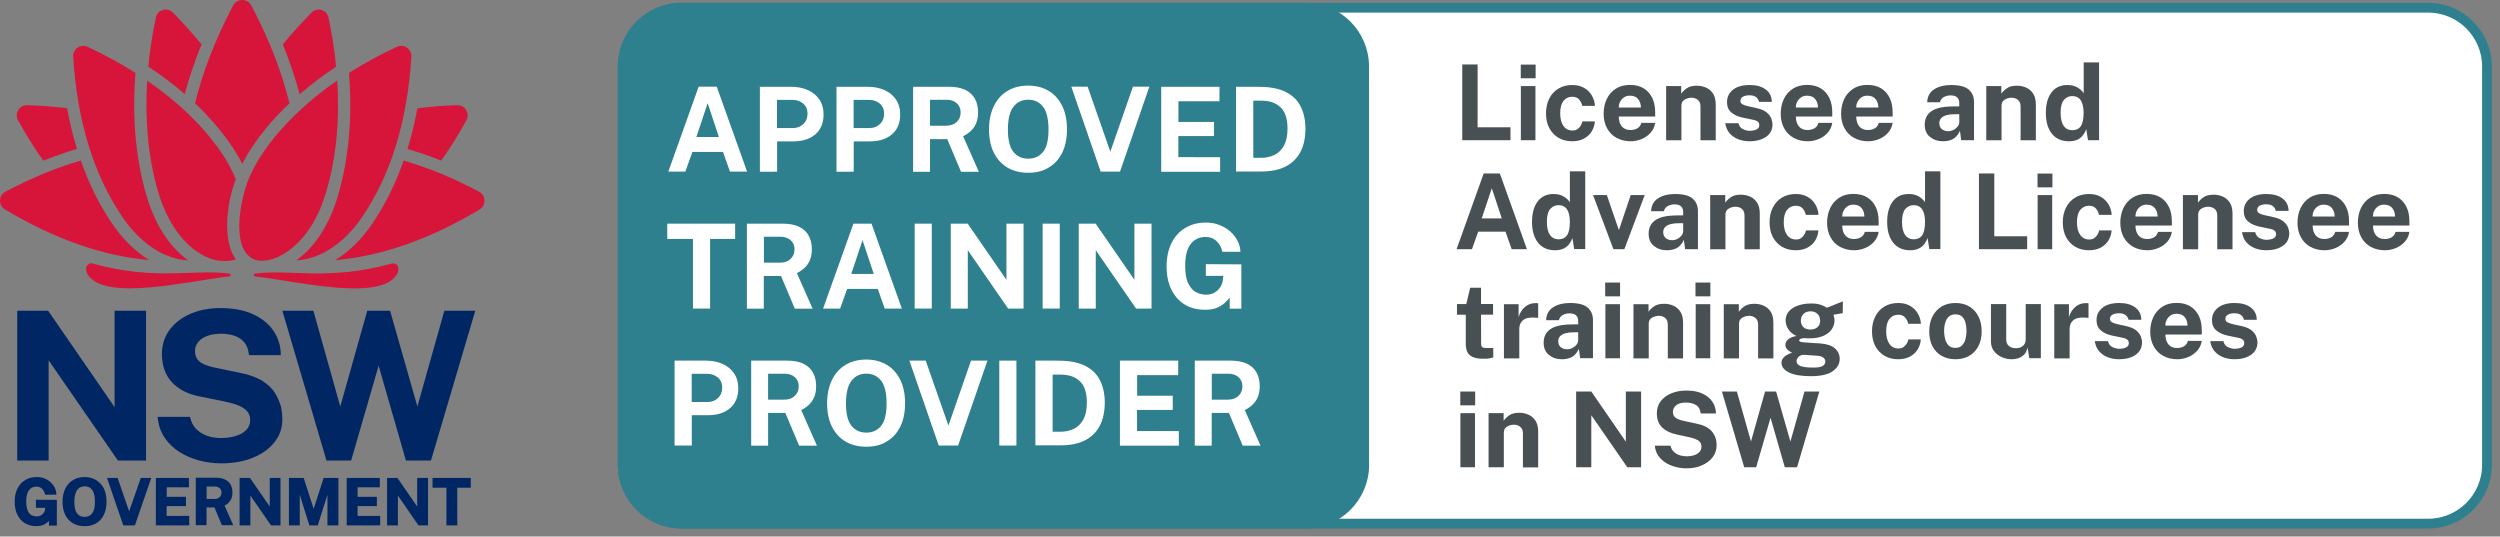 <?xml version="1.0" encoding="utf-8"?>
<!-- Generator: Adobe Illustrator 27.7.0, SVG Export Plug-In . SVG Version: 6.00 Build 0)  -->
<svg version="1.1" id="Layer_1" xmlns="http://www.w3.org/2000/svg" xmlns:xlink="http://www.w3.org/1999/xlink" x="0px" y="0px"
	 viewBox="0 0 255.53 54.84" style="enable-background:new 0 0 255.53 54.84;" xml:space="preserve">
<rect x="0" y="0" width="255.53" height="54.84" fill="#808080" stroke="none"/>
<style type="text/css">
	.st0{fill:#FFFFFF;}
	.st1{fill:none;stroke:#2E808E;}
	.st2{fill:#2E808E;}
	.st3{fill:#D7153A;}
	.st4{fill:#002664;}
	.st5{fill:#495054;}
</style>
<g>
	<path class="st0" d="M254.2,47.52c0,3.3-2.7,6-6,6H69.65c-3.3,0-6-2.7-6-6V6.79c0-3.3,2.7-6,6-6H248.2c3.3,0,6,2.7,6,6V47.52z"/>
	<path class="st1" d="M254.2,47.52c0,3.3-2.7,6-6,6H69.65c-3.3,0-6-2.7-6-6V6.79c0-3.3,2.7-6,6-6H248.2c3.3,0,6,2.7,6,6V47.52z"/>
</g>
<g>
	<path class="st2" d="M139.44,47.52c0,3.3-2.7,6-6,6H69.65c-3.3,0-6-2.7-6-6V6.79c0-3.3,2.7-6,6-6h63.78c3.3,0,6,2.7,6,6V47.52z"/>
	<path class="st1" d="M139.44,47.52c0,3.3-2.7,6-6,6H69.65c-3.3,0-6-2.7-6-6V6.79c0-3.3,2.7-6,6-6h63.78c3.3,0,6,2.7,6,6V47.52z"/>
</g>
<g>
	<path class="st0" d="M68.31,17.54l3.1-8.68h1.85l3.1,8.68h-1.75l-0.71-2.01h-3.13l-0.72,2.01H68.31z M71.18,14h2.3l-1.15-3.45
		L71.18,14z"/>
	<path class="st0" d="M77.67,17.54V8.87h3.19c0.63,0,1.2,0.11,1.7,0.33c0.5,0.22,0.89,0.54,1.18,0.96s0.44,0.94,0.44,1.55
		c0,0.86-0.28,1.54-0.84,2.02c-0.56,0.48-1.31,0.72-2.25,0.72h-1.66v3.1H77.67z M79.41,13.09h1.63c0.44,0,0.79-0.14,1.08-0.42
		s0.42-0.63,0.42-1.05c0-0.43-0.15-0.78-0.44-1.03c-0.3-0.25-0.66-0.38-1.08-0.38h-1.6V13.09z"/>
	<path class="st0" d="M85.5,17.54V8.87h3.19c0.63,0,1.2,0.11,1.7,0.33c0.5,0.22,0.89,0.54,1.18,0.96s0.44,0.94,0.44,1.55
		c0,0.86-0.28,1.54-0.84,2.02c-0.56,0.48-1.31,0.72-2.25,0.72h-1.66v3.1H85.5z M87.24,13.09h1.63c0.44,0,0.79-0.14,1.08-0.42
		s0.42-0.63,0.42-1.05c0-0.43-0.15-0.78-0.44-1.03c-0.3-0.25-0.66-0.38-1.08-0.38h-1.6V13.09z"/>
	<path class="st0" d="M93.33,17.54V8.87h3.66c0.69,0,1.26,0.11,1.7,0.33c0.44,0.22,0.76,0.52,0.97,0.92
		c0.21,0.39,0.31,0.84,0.31,1.35c0,0.46-0.07,0.84-0.21,1.16c-0.14,0.31-0.33,0.58-0.56,0.78c-0.23,0.21-0.48,0.38-0.76,0.51
		l1.61,3.64h-1.82l-1.41-3.34h-1.76v3.34H93.33z M95.07,12.85h1.6c0.47,0,0.84-0.12,1.11-0.38c0.27-0.25,0.41-0.57,0.41-0.97
		c0-0.4-0.13-0.71-0.4-0.95c-0.26-0.23-0.6-0.35-1-0.35h-1.73V12.85z"/>
	<path class="st0" d="M105.1,17.66c-0.82,0-1.53-0.18-2.13-0.53c-0.6-0.36-1.06-0.87-1.39-1.53c-0.33-0.66-0.49-1.46-0.49-2.38
		c0-0.92,0.17-1.72,0.5-2.39s0.79-1.19,1.39-1.54c0.6-0.36,1.3-0.54,2.11-0.54c0.8,0,1.5,0.18,2.1,0.54
		c0.6,0.36,1.06,0.88,1.38,1.54c0.33,0.67,0.49,1.47,0.49,2.39c0,0.92-0.16,1.71-0.48,2.37c-0.32,0.66-0.78,1.17-1.38,1.53
		C106.61,17.49,105.91,17.66,105.1,17.66z M105.1,16.22c0.63,0,1.13-0.23,1.51-0.69s0.56-1.22,0.56-2.28c0-1.08-0.19-1.87-0.56-2.34
		c-0.38-0.48-0.88-0.72-1.51-0.72c-0.63,0-1.14,0.24-1.51,0.72c-0.38,0.48-0.57,1.26-0.57,2.34c0,1.06,0.19,1.82,0.57,2.28
		C103.96,15.99,104.47,16.22,105.1,16.22z"/>
	<path class="st0" d="M112.5,17.54l-3-8.68h1.67l2.32,6.64l2.31-6.64h1.68l-3,8.68H112.5z"/>
	<path class="st0" d="M118.69,17.54V8.87h5.96l-0.01,1.48h-4.19v2.11h3.64v1.45h-3.65v2.15l4.27,0.01v1.49H118.69z"/>
	<path class="st0" d="M126.34,17.54V8.87c0.04,0,0.17,0,0.37,0s0.44,0,0.71,0c0.27,0,0.55,0,0.82,0c0.27,0,0.5,0,0.69,0.01
		c1.05,0.02,1.91,0.21,2.57,0.56c0.66,0.35,1.15,0.84,1.46,1.48c0.31,0.63,0.47,1.38,0.47,2.24c0,0.9-0.16,1.68-0.49,2.33
		s-0.83,1.16-1.5,1.51c-0.67,0.36-1.53,0.53-2.57,0.53H126.34z M128.1,16.13h0.8c0.5,0,0.95-0.1,1.35-0.29
		c0.41-0.19,0.73-0.51,0.98-0.94c0.24-0.44,0.37-1.02,0.37-1.75c0-1.01-0.24-1.74-0.72-2.19c-0.48-0.45-1.13-0.67-1.95-0.67h-0.83
		V16.13z"/>
	<path class="st0" d="M70.83,31.54v-7.12H68.2v-1.56h6.94v1.56h-2.56v7.12H70.83z"/>
	<path class="st0" d="M76.34,31.54v-8.68H80c0.69,0,1.26,0.11,1.7,0.33c0.44,0.22,0.76,0.52,0.97,0.92
		c0.21,0.39,0.31,0.84,0.31,1.35c0,0.46-0.07,0.84-0.21,1.16c-0.14,0.31-0.33,0.58-0.56,0.78c-0.23,0.21-0.48,0.38-0.76,0.51
		l1.61,3.64h-1.82l-1.41-3.34h-1.76v3.34H76.34z M78.09,26.85h1.6c0.47,0,0.84-0.12,1.11-0.38c0.27-0.25,0.41-0.57,0.41-0.97
		c0-0.4-0.13-0.71-0.4-0.95c-0.26-0.23-0.6-0.35-1-0.35h-1.73V26.85z"/>
	<path class="st0" d="M84.13,31.54l3.1-8.68h1.85l3.1,8.68h-1.75l-0.71-2.01h-3.13l-0.72,2.01H84.13z M87.01,28h2.3l-1.15-3.45
		L87.01,28z"/>
	<path class="st0" d="M93.49,31.54v-8.68h1.75v8.68H93.49z"/>
	<path class="st0" d="M97.18,31.54v-8.68h1.73l3.96,5.74v-5.74h1.75v8.68h-1.58l-4.12-5.97v5.97H97.18z"/>
	<path class="st0" d="M106.57,31.54v-8.68h1.75v8.68H106.57z"/>
	<path class="st0" d="M110.26,31.54v-8.68h1.73l3.96,5.74v-5.74h1.75v8.68h-1.58L112,25.57v5.97H110.26z"/>
	<path class="st0" d="M123.15,31.66c-0.8,0-1.49-0.18-2.07-0.54s-1.04-0.88-1.36-1.54c-0.32-0.66-0.48-1.45-0.48-2.35
		c0-0.92,0.17-1.71,0.5-2.38s0.8-1.19,1.4-1.55c0.6-0.36,1.3-0.55,2.1-0.55c0.52,0,0.99,0.08,1.41,0.25s0.79,0.39,1.11,0.67
		c0.31,0.28,0.56,0.6,0.74,0.96c0.18,0.36,0.28,0.73,0.29,1.11h-1.85c-0.08-0.41-0.27-0.77-0.57-1.07s-0.69-0.45-1.17-0.45
		c-0.39,0-0.74,0.1-1.05,0.3c-0.31,0.2-0.56,0.51-0.74,0.94c-0.18,0.43-0.27,1-0.27,1.71c0,0.76,0.1,1.36,0.31,1.79
		s0.47,0.73,0.79,0.9s0.67,0.26,1.03,0.26c0.34,0,0.64-0.07,0.88-0.22c0.24-0.14,0.43-0.32,0.57-0.54c0.14-0.21,0.22-0.42,0.25-0.63
		l0.07-0.53h-1.79V27l3.63,0.02v4.53h-1.19v-1.13c-0.15,0.2-0.34,0.39-0.55,0.58c-0.22,0.19-0.48,0.35-0.81,0.48
		S123.62,31.66,123.15,31.66z"/>
	<path class="st0" d="M68.95,45.54v-8.68h3.19c0.63,0,1.2,0.11,1.7,0.33c0.5,0.22,0.89,0.54,1.18,0.96s0.44,0.94,0.44,1.55
		c0,0.86-0.28,1.54-0.84,2.02c-0.56,0.48-1.31,0.72-2.25,0.72h-1.66v3.1H68.95z M70.69,41.09h1.63c0.44,0,0.79-0.14,1.08-0.42
		s0.42-0.63,0.42-1.05c0-0.43-0.15-0.78-0.44-1.03c-0.3-0.25-0.66-0.38-1.08-0.38h-1.6V41.09z"/>
	<path class="st0" d="M76.78,45.54v-8.68h3.66c0.69,0,1.26,0.11,1.7,0.33c0.44,0.22,0.76,0.52,0.97,0.92
		c0.21,0.39,0.31,0.84,0.31,1.35c0,0.46-0.07,0.84-0.21,1.16c-0.14,0.31-0.33,0.58-0.56,0.78c-0.23,0.21-0.48,0.38-0.76,0.51
		l1.61,3.64h-1.82l-1.41-3.34h-1.76v3.34H76.78z M78.52,40.85h1.6c0.47,0,0.84-0.12,1.11-0.38c0.27-0.25,0.41-0.57,0.41-0.97
		c0-0.4-0.13-0.71-0.4-0.95c-0.26-0.23-0.6-0.35-1-0.35h-1.73V40.85z"/>
	<path class="st0" d="M88.55,45.66c-0.82,0-1.53-0.18-2.13-0.53c-0.6-0.36-1.06-0.87-1.39-1.53c-0.33-0.66-0.49-1.46-0.49-2.38
		c0-0.92,0.17-1.72,0.5-2.39s0.79-1.19,1.39-1.54c0.6-0.36,1.3-0.54,2.11-0.54c0.8,0,1.5,0.18,2.1,0.54
		c0.6,0.36,1.06,0.88,1.38,1.54c0.33,0.67,0.49,1.47,0.49,2.39c0,0.92-0.16,1.71-0.48,2.37c-0.32,0.66-0.78,1.17-1.38,1.53
		C90.07,45.49,89.36,45.66,88.55,45.66z M88.55,44.22c0.63,0,1.13-0.23,1.51-0.69c0.37-0.46,0.56-1.22,0.56-2.28
		c0-1.08-0.19-1.87-0.56-2.34c-0.38-0.48-0.88-0.72-1.51-0.72c-0.63,0-1.14,0.24-1.51,0.72c-0.38,0.48-0.57,1.26-0.57,2.34
		c0,1.06,0.19,1.82,0.57,2.28C87.41,43.99,87.92,44.22,88.55,44.22z"/>
	<path class="st0" d="M95.95,45.54l-3-8.68h1.67l2.32,6.64l2.31-6.64h1.68l-3,8.68H95.95z"/>
	<path class="st0" d="M102.14,45.54v-8.68h1.75v8.68H102.14z"/>
	<path class="st0" d="M105.83,45.54v-8.68c0.04,0,0.17,0,0.37,0s0.44,0,0.71,0c0.27,0,0.55,0,0.82,0s0.5,0,0.69,0.01
		c1.05,0.02,1.91,0.21,2.57,0.56c0.66,0.35,1.15,0.84,1.46,1.48c0.31,0.63,0.47,1.38,0.47,2.24c0,0.9-0.16,1.68-0.49,2.33
		s-0.83,1.16-1.5,1.51c-0.67,0.36-1.53,0.53-2.57,0.53H105.83z M107.59,44.13h0.8c0.5,0,0.95-0.1,1.35-0.29
		c0.41-0.19,0.73-0.51,0.98-0.94c0.24-0.44,0.37-1.02,0.37-1.75c0-1.01-0.24-1.74-0.72-2.19c-0.48-0.45-1.13-0.67-1.95-0.67h-0.83
		V44.13z"/>
	<path class="st0" d="M114.47,45.54v-8.68h5.96l-0.01,1.48h-4.19v2.11h3.64v1.45h-3.65v2.15l4.27,0.01v1.49H114.47z"/>
	<path class="st0" d="M122.12,45.54v-8.68h3.66c0.69,0,1.26,0.11,1.7,0.33c0.44,0.22,0.76,0.52,0.97,0.92
		c0.21,0.39,0.31,0.84,0.31,1.35c0,0.46-0.07,0.84-0.21,1.16c-0.14,0.31-0.33,0.58-0.56,0.78c-0.23,0.21-0.48,0.38-0.76,0.51
		l1.61,3.64h-1.82l-1.41-3.34h-1.76v3.34H122.12z M123.87,40.85h1.6c0.47,0,0.84-0.12,1.11-0.38c0.27-0.25,0.41-0.57,0.41-0.97
		c0-0.4-0.13-0.71-0.4-0.95c-0.26-0.23-0.6-0.35-1-0.35h-1.73V40.85z"/>
</g>
<g>
	<g>
		<path class="st3" d="M23.44,27.96c-3.79-0.47-7.46,0.75-13.93-1.01c-0.66-0.18-0.9,0.52-0.55,1.1c1.74,2.84,10.52,0.62,14.5,0.2
			C23.63,28.24,23.61,27.98,23.44,27.96z"/>
		<path class="st3" d="M40.01,26.95c-6.47,1.76-10.15,0.55-13.93,1.01c-0.17,0.02-0.19,0.28-0.02,0.3c3.98,0.41,12.76,2.64,14.5-0.2
			C40.92,27.47,40.67,26.77,40.01,26.95z"/>
		<path class="st3" d="M11.48,22.88c-1.32-1.93-2.39-4.09-3.22-6.47c-2.51,0.73-5.08,1.79-7.7,3.18c-0.34,0.18-0.55,0.51-0.56,0.9
			c-0.01,0.38,0.18,0.73,0.51,0.92c5.07,3.03,10.02,4.77,14.75,5.17C13.85,25.73,12.56,24.47,11.48,22.88z"/>
		<path class="st3" d="M4.42,16.42c1.16-0.46,2.31-0.86,3.45-1.2c-0.41-1.32-0.74-2.71-1.01-4.16C5.55,10.9,4.2,10.8,2.8,10.75
			c-0.01,0-0.02,0-0.04,0c-0.37,0-0.7,0.18-0.89,0.5c-0.2,0.33-0.21,0.72-0.02,1.05C2.66,13.77,3.52,15.15,4.42,16.42z"/>
		<path class="st3" d="M16.87,26.04c0.79,0.35,1.59,0.54,2.37,0.58c-1.91-1.37-3.41-3.69-4.27-6.64c-1.11-3.81-1.48-8-1.12-12.53
			c-1.5-0.95-3.13-1.84-4.88-2.66C8.63,4.63,8.24,4.66,7.93,4.87C7.62,5.08,7.45,5.43,7.48,5.8c0.41,6.57,2.1,12.08,5.03,16.38
			C13.73,23.99,15.24,25.32,16.87,26.04z"/>
		<path class="st3" d="M20.6,4.53c-0.9-1.09-1.87-2.17-2.92-3.24c-0.2-0.21-0.47-0.32-0.74-0.32c-0.1,0-0.2,0.01-0.29,0.04
			c-0.37,0.11-0.64,0.4-0.72,0.79c-0.21,0.99-0.6,3.01-0.77,5.01c1.34,0.89,2.59,1.82,3.72,2.81C19.33,7.95,19.9,6.25,20.6,4.53z"/>
		<path class="st3" d="M48.96,19.59c-2.62-1.39-5.19-2.45-7.7-3.18c-0.83,2.38-1.91,4.54-3.22,6.47c-1.08,1.59-2.37,2.85-3.78,3.71
			c4.73-0.4,9.68-2.14,14.75-5.17c0.33-0.2,0.52-0.54,0.51-0.92C49.51,20.11,49.3,19.77,48.96,19.59z"/>
		<path class="st3" d="M45.1,16.42c0.9-1.28,1.76-2.65,2.57-4.12c0.18-0.33,0.18-0.73-0.02-1.05c-0.19-0.31-0.52-0.5-0.89-0.5
			c-0.01,0-0.02,0-0.04,0c-1.4,0.05-2.76,0.15-4.06,0.32c-0.26,1.45-0.6,2.84-1.01,4.16C42.79,15.56,43.94,15.96,45.1,16.42z"/>
		<path class="st3" d="M34.55,19.98c-0.86,2.95-2.36,5.27-4.27,6.64c0.78-0.04,1.58-0.24,2.37-0.58c1.63-0.72,3.14-2.05,4.37-3.86
			c2.93-4.3,4.62-9.81,5.03-16.38c0.02-0.37-0.15-0.72-0.46-0.93c-0.31-0.21-0.7-0.24-1.04-0.08c-1.75,0.82-3.38,1.71-4.88,2.66
			C36.03,11.98,35.66,16.17,34.55,19.98z"/>
		<path class="st3" d="M34.35,6.82c-0.17-2-0.56-4.02-0.77-5.01c-0.08-0.39-0.35-0.68-0.72-0.79c-0.1-0.03-0.2-0.04-0.29-0.04
			c-0.27,0-0.53,0.11-0.74,0.32c-1.05,1.07-2.03,2.14-2.92,3.24c0.7,1.72,1.27,3.42,1.72,5.1C31.77,8.65,33.01,7.71,34.35,6.82z"/>
		<path class="st3" d="M24.76,16.75c1.27-2.51,3.31-4.77,4.83-6.19c-0.84-3.41-2.13-6.64-3.91-10.01C25.49,0.21,25.15,0,24.76,0
			s-0.74,0.21-0.92,0.55c-1.8,3.38-3.11,6.75-3.91,10.01C21.52,12.04,23.62,14.44,24.76,16.75z"/>
		<path class="st3" d="M29.43,25.68c1.32-0.93,2.64-2.55,3.48-4.8c1.62-4.36,1.79-9.21,1.56-12.64c-2.94,1.96-7.6,6.06-9.2,10.44
			c-0.75,2.06-1.1,4.87-0.52,6.44c0.24,0.65,0.65,1.15,1.22,1.39C26.82,26.86,28.13,26.59,29.43,25.68z"/>
		<path class="st3" d="M24.1,18.3c-0.39-0.91-0.82-1.76-1.48-2.72c-1.88-2.72-4.41-5.17-7.57-7.33c-0.03,0.51-0.49,6.01,1.12,11.39
			c1.23,4.09,3.33,5.76,4.48,6.4c1.16,0.65,2.22,0.8,3.46,0.49C22.85,24.81,23,21.28,24.1,18.3z"/>
	</g>
	<g>
		<g>
			<polygon class="st4" points="4.97,36.83 12.05,47.07 14.93,47.07 14.93,31.76 11.71,31.76 11.71,41.61 4.94,31.79 4.91,31.76 
				1.76,31.76 1.76,47.07 4.97,47.07 			"/>
			<path class="st4" d="M28.12,40.19c-0.28-0.46-0.71-0.88-1.27-1.24c-0.56-0.36-1.32-0.64-2.26-0.83l-2.62-0.54
				c-0.79-0.17-1.34-0.39-1.62-0.66c-0.28-0.26-0.42-0.6-0.42-1.02c0-0.27,0.06-0.51,0.18-0.72c0.12-0.21,0.29-0.4,0.52-0.56
				c0.22-0.16,0.5-0.28,0.83-0.37c0.33-0.09,0.7-0.14,1.1-0.14c0.53,0,1,0.07,1.41,0.21c0.4,0.14,0.74,0.36,1,0.67
				c0.26,0.31,0.41,0.72,0.47,1.24l0.01,0.07h3.25l0-0.08c-0.01-0.88-0.26-1.69-0.74-2.4c-0.48-0.71-1.18-1.28-2.09-1.7
				c-0.91-0.42-2.04-0.63-3.36-0.63c-1.11,0-2.13,0.19-3.03,0.58c-0.9,0.38-1.62,0.94-2.15,1.65c-0.53,0.71-0.79,1.57-0.78,2.54
				c0.02,1.19,0.38,2.15,1.07,2.86c0.68,0.71,1.62,1.18,2.79,1.4l2.64,0.54c0.48,0.1,0.92,0.22,1.31,0.38
				c0.38,0.15,0.68,0.35,0.89,0.58c0.21,0.23,0.32,0.53,0.32,0.9c0,0.41-0.13,0.75-0.39,1.02c-0.27,0.28-0.63,0.48-1.08,0.62
				c-0.46,0.14-0.97,0.21-1.52,0.21c-0.54,0-1.03-0.08-1.47-0.25c-0.44-0.16-0.8-0.4-1.09-0.71c-0.29-0.31-0.48-0.69-0.58-1.14
				l-0.01-0.06h-3.32l0.01,0.09c0.08,0.78,0.32,1.47,0.72,2.05c0.4,0.58,0.9,1.07,1.51,1.45c0.6,0.38,1.28,0.67,2.01,0.87
				c0.73,0.19,1.48,0.29,2.24,0.29c1.24,0,2.34-0.2,3.27-0.58c0.93-0.39,1.67-0.92,2.19-1.59c0.53-0.67,0.8-1.44,0.8-2.28
				c0-0.4-0.04-0.84-0.13-1.31C28.59,41.12,28.4,40.64,28.12,40.19z"/>
			<polygon class="st4" points="45.42,31.76 42.66,41.55 39.87,31.76 37.54,31.76 34.78,41.55 32.03,31.76 28.86,31.76 33.37,47.07 
				35.89,47.07 38.7,37.38 41.49,47.07 44.05,47.07 48.58,31.76 			"/>
			<path class="st4" d="M3.67,51.9h0.96l-0.03,0.2c-0.01,0.08-0.04,0.15-0.08,0.23c-0.04,0.08-0.1,0.15-0.17,0.22
				c-0.07,0.07-0.16,0.12-0.26,0.17c-0.1,0.04-0.21,0.06-0.34,0.06c-0.14,0-0.27-0.02-0.4-0.07c-0.13-0.04-0.24-0.12-0.34-0.23
				c-0.1-0.11-0.18-0.27-0.24-0.46c-0.06-0.2-0.09-0.45-0.09-0.75c0-0.37,0.05-0.67,0.14-0.9c0.09-0.22,0.22-0.38,0.37-0.48
				c0.16-0.1,0.33-0.15,0.53-0.15c0.16,0,0.3,0.03,0.42,0.1c0.12,0.07,0.22,0.16,0.29,0.27c0.08,0.12,0.13,0.24,0.16,0.38l0.01,0.07
				h1.16l0-0.08c-0.01-0.22-0.07-0.44-0.17-0.64c-0.1-0.2-0.24-0.39-0.42-0.55C5,49.13,4.79,49,4.55,48.9
				c-0.24-0.09-0.51-0.14-0.8-0.14c-0.45,0-0.85,0.1-1.18,0.31c-0.34,0.21-0.61,0.5-0.79,0.88c-0.19,0.37-0.28,0.82-0.28,1.33
				c0,0.5,0.09,0.95,0.27,1.32c0.18,0.37,0.44,0.67,0.77,0.87c0.33,0.2,0.72,0.31,1.17,0.31c0.26,0,0.49-0.04,0.67-0.11
				c0.18-0.07,0.34-0.16,0.47-0.28C4.9,53.34,4.95,53.29,5,53.24v0.48h0.81v-2.63l-2.14-0.01V51.9z"/>
			<path class="st4" d="M9.83,49.07c-0.33-0.2-0.73-0.31-1.18-0.31c-0.45,0-0.85,0.1-1.19,0.31c-0.34,0.2-0.6,0.5-0.79,0.87
				c-0.18,0.37-0.28,0.82-0.28,1.34c0,0.51,0.09,0.96,0.27,1.33c0.18,0.37,0.45,0.67,0.79,0.87c0.34,0.2,0.74,0.3,1.2,0.3
				c0.46,0,0.86-0.1,1.19-0.3c0.34-0.2,0.6-0.49,0.78-0.87c0.18-0.37,0.27-0.82,0.27-1.33c0-0.52-0.09-0.97-0.27-1.34
				C10.43,49.57,10.16,49.27,9.83,49.07z M9.2,52.68c-0.15,0.1-0.34,0.15-0.56,0.15c-0.21,0-0.4-0.05-0.55-0.15
				c-0.15-0.1-0.28-0.26-0.36-0.48c-0.09-0.23-0.13-0.53-0.13-0.9c0-0.38,0.05-0.69,0.14-0.93c0.09-0.23,0.21-0.4,0.37-0.5
				c0.16-0.1,0.34-0.16,0.55-0.16c0.21,0,0.4,0.05,0.55,0.16c0.15,0.1,0.28,0.27,0.36,0.5c0.09,0.23,0.13,0.55,0.13,0.93
				c0,0.37-0.04,0.68-0.13,0.9C9.47,52.42,9.35,52.58,9.2,52.68z"/>
			<polygon class="st4" points="13.2,52.27 12.02,48.85 10.94,48.85 12.6,53.7 13.79,53.7 15.46,48.85 14.39,48.85 			"/>
			<polygon class="st4" points="17.03,51.73 19.01,51.73 19.01,50.78 17.04,50.78 17.04,49.81 19.31,49.81 19.31,48.85 15.93,48.85 
				15.93,53.7 19.34,53.7 19.34,52.73 17.03,52.73 			"/>
			<path class="st4" d="M23.32,51.43c0.13-0.12,0.24-0.27,0.32-0.45c0.08-0.18,0.12-0.4,0.12-0.66c0-0.29-0.06-0.54-0.18-0.77
				c-0.12-0.22-0.31-0.4-0.56-0.53c-0.25-0.12-0.57-0.19-0.95-0.19h-2.06v4.85h1.1v-1.81h0.81l0.76,1.81h1.16l-0.89-2.01
				C23.09,51.62,23.21,51.53,23.32,51.43z M22.64,50.35c0,0.19-0.06,0.34-0.2,0.47C22.32,50.94,22.13,51,21.9,51h-0.78v-1.27h0.85
				c0.2,0,0.36,0.06,0.49,0.17C22.58,50.01,22.64,50.16,22.64,50.35z"/>
			<polygon class="st4" points="27.57,51.77 25.55,48.85 24.49,48.85 24.49,53.7 25.59,53.7 25.59,50.65 27.7,53.7 28.67,53.7 
				28.67,48.85 27.57,48.85 			"/>
			<polygon class="st4" points="32.06,52.01 31.04,48.85 29.53,48.85 29.53,53.7 30.64,53.7 30.64,50.57 31.62,53.7 32.48,53.7 
				33.47,50.56 33.47,53.7 34.59,53.7 34.59,48.85 33.08,48.85 			"/>
			<polygon class="st4" points="36.55,51.73 38.52,51.73 38.52,50.78 36.55,50.78 36.55,49.81 38.82,49.81 38.82,48.85 35.44,48.85 
				35.44,53.7 38.86,53.7 38.86,52.73 36.55,52.73 			"/>
			<polygon class="st4" points="42.64,51.77 40.62,48.85 39.56,48.85 39.56,53.7 40.67,53.7 40.67,50.65 42.77,53.7 43.75,53.7 
				43.75,48.85 42.64,48.85 			"/>
			<polygon class="st4" points="44.21,49.85 45.63,49.85 45.63,53.7 46.74,53.7 46.74,49.85 48.12,49.85 48.12,48.85 44.21,48.85 
							"/>
		</g>
	</g>
</g>
<g>
	<path class="st5" d="M149.46,14.33V6.59h1.57v6.42h3.36v1.32H149.46z"/>
	<path class="st5" d="M155.44,8V6.6h1.52V8H155.44z M155.45,14.33V8.8h1.49v5.53H155.45z"/>
	<path class="st5" d="M160.7,14.44c-0.51,0-0.97-0.11-1.38-0.34c-0.4-0.23-0.72-0.56-0.95-0.98c-0.23-0.43-0.35-0.94-0.35-1.53
		c0-0.57,0.11-1.07,0.33-1.51c0.22-0.44,0.53-0.78,0.93-1.02c0.4-0.24,0.87-0.37,1.41-0.37c0.46,0,0.86,0.09,1.2,0.28
		s0.6,0.44,0.8,0.77c0.19,0.32,0.31,0.68,0.33,1.08h-1.3c-0.04-0.22-0.13-0.43-0.3-0.63c-0.16-0.2-0.4-0.3-0.72-0.3
		c-0.36,0-0.66,0.14-0.89,0.42c-0.23,0.28-0.34,0.71-0.34,1.28c0,0.54,0.11,0.97,0.33,1.28c0.22,0.31,0.53,0.47,0.93,0.47
		c0.21,0,0.39-0.05,0.53-0.16c0.14-0.1,0.25-0.23,0.33-0.37c0.08-0.14,0.13-0.28,0.15-0.4h1.27c-0.02,0.38-0.14,0.73-0.33,1.04
		c-0.2,0.31-0.46,0.55-0.8,0.73C161.55,14.35,161.15,14.44,160.7,14.44z"/>
	<path class="st5" d="M166.68,14.44c-0.55,0-1.03-0.12-1.45-0.35c-0.42-0.23-0.74-0.56-0.97-0.98c-0.23-0.42-0.35-0.92-0.35-1.49
		c0-0.55,0.11-1.05,0.32-1.5c0.21-0.44,0.52-0.79,0.92-1.05c0.4-0.26,0.88-0.39,1.45-0.39c0.56,0,1.04,0.12,1.42,0.36
		c0.38,0.24,0.67,0.57,0.87,0.99s0.29,0.91,0.29,1.46v0.42h-3.72c0,0.42,0.1,0.76,0.31,1.01c0.21,0.25,0.5,0.37,0.88,0.37
		c0.27,0,0.5-0.06,0.7-0.17s0.34-0.3,0.42-0.56h1.41c-0.06,0.39-0.22,0.73-0.47,1.01s-0.55,0.49-0.91,0.64
		S167.06,14.44,166.68,14.44z M165.46,10.99h2.26c0-0.33-0.09-0.62-0.28-0.86c-0.19-0.24-0.47-0.35-0.85-0.35
		c-0.24,0-0.44,0.06-0.61,0.18c-0.17,0.12-0.3,0.27-0.39,0.45C165.5,10.59,165.45,10.79,165.46,10.99z"/>
	<path class="st5" d="M170.3,14.33V8.8h1.54v0.78c0.13-0.2,0.32-0.39,0.57-0.56c0.25-0.18,0.6-0.26,1.03-0.26
		c0.34,0,0.66,0.07,0.95,0.2s0.53,0.34,0.71,0.62c0.18,0.28,0.27,0.65,0.27,1.11v3.65h-1.56v-3.46c0-0.3-0.09-0.52-0.27-0.67
		c-0.18-0.15-0.4-0.22-0.65-0.22c-0.26,0-0.49,0.07-0.71,0.2s-0.32,0.34-0.32,0.61v3.54H170.3z"/>
	<path class="st5" d="M178.82,14.44c-0.38,0-0.75-0.06-1.11-0.19c-0.35-0.13-0.66-0.33-0.9-0.6c-0.25-0.27-0.4-0.63-0.47-1.06h1.35
		c0.07,0.3,0.22,0.5,0.46,0.61s0.46,0.17,0.67,0.17c0.3,0,0.54-0.05,0.72-0.14c0.19-0.09,0.28-0.24,0.28-0.44
		c0-0.15-0.05-0.27-0.16-0.36c-0.11-0.09-0.29-0.16-0.54-0.2l-0.97-0.2c-0.49-0.1-0.89-0.28-1.18-0.53c-0.3-0.25-0.45-0.6-0.45-1.06
		c0-0.5,0.19-0.92,0.59-1.25c0.4-0.33,0.97-0.5,1.73-0.5c0.68,0,1.23,0.15,1.63,0.45c0.41,0.3,0.62,0.72,0.63,1.27h-1.31
		c-0.04-0.21-0.15-0.38-0.32-0.5c-0.17-0.12-0.39-0.17-0.66-0.17c-0.27,0-0.49,0.05-0.66,0.14c-0.17,0.1-0.26,0.24-0.26,0.44
		c0,0.15,0.07,0.26,0.21,0.34c0.14,0.08,0.36,0.16,0.67,0.22l0.9,0.2c0.41,0.1,0.72,0.25,0.94,0.44c0.21,0.19,0.36,0.39,0.44,0.61
		c0.08,0.21,0.12,0.4,0.12,0.57c0,0.55-0.22,0.98-0.65,1.28C180.08,14.28,179.51,14.44,178.82,14.44z"/>
	<path class="st5" d="M184.78,14.44c-0.55,0-1.03-0.12-1.45-0.35c-0.42-0.23-0.74-0.56-0.97-0.98c-0.23-0.42-0.35-0.92-0.35-1.49
		c0-0.55,0.11-1.05,0.32-1.5c0.21-0.44,0.52-0.79,0.92-1.05c0.4-0.26,0.88-0.39,1.45-0.39c0.56,0,1.04,0.12,1.42,0.36
		c0.38,0.24,0.67,0.57,0.87,0.99s0.29,0.91,0.29,1.46v0.42h-3.72c0,0.42,0.1,0.76,0.31,1.01c0.21,0.25,0.5,0.37,0.88,0.37
		c0.27,0,0.5-0.06,0.7-0.17s0.34-0.3,0.42-0.56h1.41c-0.06,0.39-0.22,0.73-0.47,1.01s-0.55,0.49-0.91,0.64
		S185.16,14.44,184.78,14.44z M183.56,10.99h2.26c0-0.33-0.09-0.62-0.28-0.86s-0.47-0.35-0.85-0.35c-0.24,0-0.44,0.06-0.61,0.18
		c-0.17,0.12-0.3,0.27-0.39,0.45C183.6,10.59,183.55,10.79,183.56,10.99z"/>
	<path class="st5" d="M190.95,14.44c-0.55,0-1.03-0.12-1.45-0.35c-0.42-0.23-0.74-0.56-0.97-0.98c-0.23-0.42-0.35-0.92-0.35-1.49
		c0-0.55,0.11-1.05,0.32-1.5c0.21-0.44,0.52-0.79,0.92-1.05c0.4-0.26,0.88-0.39,1.45-0.39c0.56,0,1.04,0.12,1.42,0.36
		c0.38,0.24,0.67,0.57,0.87,0.99s0.29,0.91,0.29,1.46v0.42h-3.72c0,0.42,0.1,0.76,0.31,1.01c0.21,0.25,0.5,0.37,0.88,0.37
		c0.27,0,0.5-0.06,0.7-0.17c0.2-0.11,0.34-0.3,0.42-0.56h1.41c-0.06,0.39-0.22,0.73-0.47,1.01s-0.55,0.49-0.91,0.64
		S191.33,14.44,190.95,14.44z M189.73,10.99h2.26c0-0.33-0.09-0.62-0.28-0.86s-0.47-0.35-0.85-0.35c-0.24,0-0.44,0.06-0.61,0.18
		c-0.17,0.12-0.3,0.27-0.39,0.45C189.77,10.59,189.72,10.79,189.73,10.99z"/>
	<path class="st5" d="M198.6,14.44c-0.53,0-0.97-0.15-1.33-0.44c-0.36-0.29-0.54-0.71-0.54-1.25c0-0.61,0.23-1.07,0.68-1.38
		c0.45-0.32,1.17-0.48,2.15-0.49l0.7-0.01v-0.33c0-0.25-0.07-0.45-0.22-0.59c-0.15-0.14-0.38-0.2-0.69-0.2
		c-0.23,0-0.44,0.06-0.65,0.16c-0.2,0.1-0.34,0.28-0.42,0.54h-1.3c0.03-0.6,0.27-1.04,0.73-1.33s1.03-0.43,1.72-0.43
		c0.85,0,1.45,0.16,1.8,0.47c0.36,0.31,0.54,0.74,0.54,1.28v3.89h-1.31l-0.13-0.95c-0.19,0.4-0.43,0.68-0.71,0.83
		S198.99,14.44,198.6,14.44z M199.13,13.41c0.18,0,0.36-0.04,0.54-0.13c0.17-0.09,0.31-0.2,0.42-0.34c0.11-0.14,0.17-0.29,0.17-0.45
		v-0.82l-0.56,0.01c-0.26,0-0.5,0.03-0.73,0.09c-0.22,0.06-0.41,0.15-0.54,0.29c-0.14,0.13-0.21,0.31-0.21,0.54
		c0,0.26,0.09,0.46,0.26,0.6S198.87,13.41,199.13,13.41z"/>
	<path class="st5" d="M203.02,14.33V8.8h1.54v0.78c0.13-0.2,0.32-0.39,0.57-0.56c0.25-0.18,0.6-0.26,1.03-0.26
		c0.34,0,0.66,0.07,0.95,0.2s0.53,0.34,0.71,0.62c0.18,0.28,0.27,0.65,0.27,1.11v3.65h-1.56v-3.46c0-0.3-0.09-0.52-0.27-0.67
		c-0.18-0.15-0.4-0.22-0.65-0.22c-0.26,0-0.49,0.07-0.71,0.2s-0.32,0.34-0.32,0.61v3.54H203.02z"/>
	<path class="st5" d="M211.46,14.44c-0.74,0-1.32-0.26-1.73-0.77c-0.41-0.51-0.62-1.22-0.62-2.14c0-0.87,0.19-1.56,0.57-2.07
		c0.38-0.51,0.92-0.77,1.63-0.77c0.4,0,0.74,0.08,1.03,0.25c0.29,0.17,0.5,0.37,0.64,0.6V6.38h1.57v7.95h-1.13l-0.18-1.13
		c-0.07,0.2-0.17,0.4-0.31,0.59c-0.14,0.19-0.32,0.35-0.56,0.47S211.82,14.44,211.46,14.44z M211.8,13.31c0.4,0,0.69-0.14,0.88-0.41
		s0.29-0.74,0.29-1.39c-0.01-1.12-0.39-1.69-1.16-1.69c-0.34,0-0.62,0.13-0.85,0.39c-0.22,0.26-0.34,0.69-0.34,1.3
		c0,0.62,0.11,1.07,0.32,1.37C211.15,13.17,211.44,13.31,211.8,13.31z"/>
	<path class="st5" d="M148.88,25.47l2.77-7.74h1.65l2.77,7.74h-1.56l-0.63-1.79h-2.79l-0.64,1.79H148.88z M151.45,22.32h2.05
		l-1.02-3.08L151.45,22.32z"/>
	<path class="st5" d="M158.94,25.58c-0.74,0-1.32-0.26-1.73-0.77c-0.41-0.51-0.62-1.22-0.62-2.14c0-0.87,0.19-1.56,0.57-2.07
		c0.38-0.51,0.92-0.77,1.63-0.77c0.4,0,0.74,0.08,1.03,0.25c0.29,0.17,0.5,0.37,0.64,0.6v-3.17h1.57v7.95h-1.13l-0.18-1.13
		c-0.07,0.2-0.17,0.4-0.31,0.59c-0.14,0.19-0.32,0.35-0.56,0.47S159.31,25.58,158.94,25.58z M159.29,24.46
		c0.4,0,0.69-0.14,0.88-0.41s0.29-0.74,0.29-1.39c-0.01-1.12-0.39-1.69-1.16-1.69c-0.34,0-0.62,0.13-0.85,0.39
		c-0.22,0.26-0.34,0.69-0.34,1.3c0,0.62,0.11,1.07,0.32,1.37C158.64,24.31,158.93,24.46,159.29,24.46z"/>
	<path class="st5" d="M164.91,25.47l-2.08-5.53h1.41l1.21,3.53h0.04l1.19-3.53h1.43l-2.08,5.53H164.91z"/>
	<path class="st5" d="M170.38,25.58c-0.53,0-0.97-0.15-1.33-0.44c-0.36-0.29-0.54-0.71-0.54-1.25c0-0.61,0.23-1.07,0.68-1.38
		c0.45-0.32,1.17-0.48,2.15-0.49l0.7-0.01v-0.33c0-0.25-0.07-0.45-0.22-0.59c-0.15-0.14-0.38-0.2-0.69-0.2
		c-0.23,0-0.44,0.06-0.65,0.16c-0.2,0.1-0.34,0.28-0.42,0.54h-1.3c0.03-0.6,0.27-1.04,0.73-1.33s1.03-0.43,1.72-0.43
		c0.85,0,1.45,0.16,1.8,0.47c0.36,0.31,0.54,0.74,0.54,1.28v3.89h-1.31l-0.13-0.95c-0.19,0.4-0.43,0.68-0.71,0.83
		S170.77,25.58,170.38,25.58z M170.91,24.55c0.18,0,0.36-0.04,0.54-0.13c0.17-0.09,0.31-0.2,0.42-0.34
		c0.11-0.14,0.17-0.29,0.17-0.45v-0.82l-0.56,0.01c-0.26,0-0.5,0.03-0.73,0.09c-0.22,0.06-0.41,0.15-0.54,0.29
		c-0.14,0.13-0.21,0.31-0.21,0.54c0,0.26,0.09,0.46,0.26,0.6S170.65,24.55,170.91,24.55z"/>
	<path class="st5" d="M174.8,25.47v-5.53h1.54v0.78c0.13-0.2,0.32-0.39,0.57-0.56c0.25-0.18,0.6-0.26,1.03-0.26
		c0.34,0,0.66,0.07,0.95,0.2s0.53,0.34,0.71,0.62c0.18,0.28,0.27,0.65,0.27,1.11v3.65h-1.56v-3.46c0-0.3-0.09-0.52-0.27-0.67
		c-0.18-0.15-0.4-0.22-0.65-0.22c-0.26,0-0.49,0.07-0.71,0.2s-0.32,0.34-0.32,0.61v3.54H174.8z"/>
	<path class="st5" d="M183.55,25.58c-0.51,0-0.97-0.11-1.38-0.34c-0.4-0.23-0.72-0.56-0.95-0.98c-0.23-0.43-0.35-0.94-0.35-1.53
		c0-0.57,0.11-1.07,0.33-1.51c0.22-0.44,0.53-0.78,0.93-1.02c0.4-0.24,0.87-0.37,1.41-0.37c0.46,0,0.86,0.09,1.2,0.28
		s0.6,0.44,0.8,0.77c0.19,0.32,0.31,0.68,0.33,1.08h-1.3c-0.04-0.22-0.13-0.43-0.3-0.63c-0.16-0.2-0.4-0.3-0.72-0.3
		c-0.36,0-0.66,0.14-0.89,0.42c-0.23,0.28-0.34,0.71-0.34,1.28c0,0.54,0.11,0.97,0.33,1.28c0.22,0.31,0.53,0.47,0.93,0.47
		c0.21,0,0.39-0.05,0.53-0.16c0.14-0.1,0.25-0.23,0.33-0.37c0.08-0.14,0.13-0.28,0.15-0.4h1.27c-0.02,0.38-0.14,0.73-0.33,1.04
		c-0.2,0.31-0.46,0.55-0.8,0.73C184.4,25.49,184,25.58,183.55,25.58z"/>
	<path class="st5" d="M189.52,25.58c-0.55,0-1.03-0.12-1.45-0.35c-0.42-0.23-0.74-0.56-0.97-0.98c-0.23-0.42-0.35-0.92-0.35-1.49
		c0-0.55,0.11-1.05,0.32-1.5c0.21-0.44,0.52-0.79,0.92-1.05c0.4-0.26,0.88-0.39,1.45-0.39c0.56,0,1.04,0.12,1.42,0.36
		c0.38,0.24,0.67,0.57,0.87,0.99s0.29,0.91,0.29,1.46v0.42h-3.72c0,0.42,0.1,0.76,0.31,1.01c0.21,0.25,0.5,0.37,0.88,0.37
		c0.27,0,0.5-0.06,0.7-0.17c0.2-0.11,0.34-0.3,0.42-0.56h1.41c-0.06,0.39-0.22,0.73-0.47,1.01s-0.55,0.49-0.91,0.64
		S189.9,25.58,189.52,25.58z M188.3,22.13h2.26c0-0.33-0.09-0.62-0.28-0.86s-0.47-0.35-0.85-0.35c-0.24,0-0.44,0.06-0.61,0.18
		c-0.17,0.12-0.3,0.27-0.39,0.45C188.34,21.74,188.3,21.93,188.3,22.13z"/>
	<path class="st5" d="M195.24,25.58c-0.74,0-1.32-0.26-1.73-0.77c-0.41-0.51-0.62-1.22-0.62-2.14c0-0.87,0.19-1.56,0.57-2.07
		c0.38-0.51,0.92-0.77,1.63-0.77c0.4,0,0.74,0.08,1.03,0.25c0.29,0.17,0.5,0.37,0.64,0.6v-3.17h1.57v7.95h-1.13l-0.18-1.13
		c-0.07,0.2-0.17,0.4-0.31,0.59c-0.14,0.19-0.32,0.35-0.56,0.47S195.61,25.58,195.24,25.58z M195.59,24.46
		c0.4,0,0.69-0.14,0.88-0.41s0.29-0.74,0.29-1.39c-0.01-1.12-0.39-1.69-1.16-1.69c-0.34,0-0.62,0.13-0.85,0.39
		c-0.22,0.26-0.34,0.69-0.34,1.3c0,0.62,0.11,1.07,0.32,1.37C194.94,24.31,195.23,24.46,195.59,24.46z"/>
	<path class="st5" d="M202.27,25.47v-7.74h1.57v6.42h3.36v1.32H202.27z"/>
	<path class="st5" d="M208.26,19.15v-1.41h1.52v1.41H208.26z M208.27,25.47v-5.53h1.49v5.53H208.27z"/>
	<path class="st5" d="M213.52,25.58c-0.51,0-0.97-0.11-1.38-0.34c-0.4-0.23-0.72-0.56-0.95-0.98c-0.23-0.43-0.35-0.94-0.35-1.53
		c0-0.57,0.11-1.07,0.33-1.51c0.22-0.44,0.53-0.78,0.93-1.02c0.4-0.24,0.87-0.37,1.41-0.37c0.46,0,0.86,0.09,1.2,0.28
		s0.6,0.44,0.8,0.77c0.19,0.32,0.31,0.68,0.33,1.08h-1.3c-0.04-0.22-0.13-0.43-0.3-0.63c-0.16-0.2-0.4-0.3-0.72-0.3
		c-0.36,0-0.66,0.14-0.89,0.42c-0.23,0.28-0.34,0.71-0.34,1.28c0,0.54,0.11,0.97,0.33,1.28c0.22,0.31,0.53,0.47,0.93,0.47
		c0.21,0,0.39-0.05,0.53-0.16c0.14-0.1,0.25-0.23,0.33-0.37c0.08-0.14,0.13-0.28,0.15-0.4h1.27c-0.02,0.38-0.14,0.73-0.33,1.04
		c-0.2,0.31-0.46,0.55-0.8,0.73C214.37,25.49,213.97,25.58,213.52,25.58z"/>
	<path class="st5" d="M219.49,25.58c-0.55,0-1.03-0.12-1.45-0.35c-0.42-0.23-0.74-0.56-0.97-0.98c-0.23-0.42-0.35-0.92-0.35-1.49
		c0-0.55,0.11-1.05,0.32-1.5c0.21-0.44,0.52-0.79,0.92-1.05c0.4-0.26,0.88-0.39,1.45-0.39c0.56,0,1.04,0.12,1.42,0.36
		c0.38,0.24,0.67,0.57,0.87,0.99s0.29,0.91,0.29,1.46v0.42h-3.72c0,0.42,0.1,0.76,0.31,1.01c0.21,0.25,0.5,0.37,0.88,0.37
		c0.27,0,0.5-0.06,0.7-0.17s0.34-0.3,0.42-0.56h1.41c-0.06,0.39-0.22,0.73-0.47,1.01s-0.55,0.49-0.91,0.64
		S219.87,25.58,219.49,25.58z M218.27,22.13h2.26c0-0.33-0.09-0.62-0.28-0.86s-0.47-0.35-0.85-0.35c-0.24,0-0.44,0.06-0.61,0.18
		c-0.17,0.12-0.3,0.27-0.39,0.45C218.31,21.74,218.27,21.93,218.27,22.13z"/>
	<path class="st5" d="M223.12,25.47v-5.53h1.54v0.78c0.13-0.2,0.32-0.39,0.57-0.56c0.25-0.18,0.6-0.26,1.03-0.26
		c0.34,0,0.66,0.07,0.95,0.2s0.53,0.34,0.71,0.62c0.18,0.28,0.27,0.65,0.27,1.11v3.65h-1.56v-3.46c0-0.3-0.09-0.52-0.27-0.67
		c-0.18-0.15-0.4-0.22-0.65-0.22c-0.26,0-0.49,0.07-0.71,0.2s-0.32,0.34-0.32,0.61v3.54H223.12z"/>
	<path class="st5" d="M231.64,25.58c-0.38,0-0.75-0.06-1.11-0.19c-0.35-0.13-0.66-0.33-0.9-0.6c-0.25-0.27-0.4-0.63-0.47-1.06h1.35
		c0.07,0.3,0.22,0.5,0.46,0.61s0.46,0.17,0.67,0.17c0.3,0,0.54-0.05,0.72-0.14c0.19-0.09,0.28-0.24,0.28-0.44
		c0-0.15-0.05-0.27-0.16-0.36c-0.11-0.09-0.29-0.16-0.54-0.2l-0.97-0.2c-0.49-0.1-0.89-0.28-1.18-0.53c-0.3-0.25-0.45-0.6-0.45-1.06
		c0-0.5,0.19-0.92,0.59-1.25c0.4-0.33,0.97-0.5,1.73-0.5c0.68,0,1.23,0.15,1.63,0.45c0.41,0.3,0.62,0.72,0.63,1.27h-1.31
		c-0.04-0.21-0.15-0.38-0.32-0.5c-0.17-0.12-0.39-0.17-0.66-0.17c-0.27,0-0.49,0.05-0.66,0.14c-0.17,0.1-0.26,0.24-0.26,0.44
		c0,0.15,0.07,0.26,0.21,0.34c0.14,0.08,0.36,0.16,0.67,0.22l0.9,0.2c0.41,0.1,0.72,0.25,0.94,0.44c0.21,0.19,0.36,0.39,0.44,0.61
		c0.08,0.21,0.12,0.4,0.12,0.57c0,0.55-0.22,0.98-0.65,1.28C232.89,25.43,232.33,25.58,231.64,25.58z"/>
	<path class="st5" d="M237.6,25.58c-0.55,0-1.03-0.12-1.45-0.35c-0.42-0.23-0.74-0.56-0.97-0.98c-0.23-0.42-0.35-0.92-0.35-1.49
		c0-0.55,0.11-1.05,0.32-1.5c0.21-0.44,0.52-0.79,0.92-1.05c0.4-0.26,0.88-0.39,1.45-0.39c0.56,0,1.04,0.12,1.42,0.36
		c0.38,0.24,0.67,0.57,0.87,0.99s0.29,0.91,0.29,1.46v0.42h-3.72c0,0.42,0.1,0.76,0.31,1.01c0.21,0.25,0.5,0.37,0.88,0.37
		c0.27,0,0.5-0.06,0.7-0.17s0.34-0.3,0.42-0.56h1.41c-0.06,0.39-0.22,0.73-0.47,1.01s-0.55,0.49-0.91,0.64S237.98,25.58,237.6,25.58
		z M236.37,22.13h2.26c0-0.33-0.09-0.62-0.28-0.86s-0.47-0.35-0.85-0.35c-0.24,0-0.44,0.06-0.61,0.18c-0.17,0.12-0.3,0.27-0.39,0.45
		C236.41,21.74,236.37,21.93,236.37,22.13z"/>
	<path class="st5" d="M243.77,25.58c-0.55,0-1.03-0.12-1.45-0.35c-0.42-0.23-0.74-0.56-0.97-0.98c-0.23-0.42-0.35-0.92-0.35-1.49
		c0-0.55,0.11-1.05,0.32-1.5c0.21-0.44,0.52-0.79,0.92-1.05c0.4-0.26,0.88-0.39,1.45-0.39c0.56,0,1.04,0.12,1.42,0.36
		c0.38,0.24,0.67,0.57,0.87,0.99s0.29,0.91,0.29,1.46v0.42h-3.72c0,0.42,0.1,0.76,0.31,1.01c0.21,0.25,0.5,0.37,0.88,0.37
		c0.27,0,0.5-0.06,0.7-0.17s0.34-0.3,0.42-0.56h1.41c-0.06,0.39-0.22,0.73-0.47,1.01s-0.55,0.49-0.91,0.64
		S244.15,25.58,243.77,25.58z M242.54,22.13h2.26c0-0.33-0.09-0.62-0.28-0.86s-0.47-0.35-0.85-0.35c-0.24,0-0.44,0.06-0.61,0.18
		c-0.17,0.12-0.3,0.27-0.39,0.45C242.58,21.74,242.54,21.93,242.54,22.13z"/>
	<path class="st5" d="M151.65,36.67c-0.49,0-0.87-0.06-1.13-0.19c-0.27-0.12-0.45-0.3-0.55-0.52c-0.1-0.23-0.15-0.49-0.15-0.78
		v-3.01h-0.9v-1.09h0.95l0.4-1.67h1.11v1.66h1.23v1.09h-1.23l0.01,2.95c0,0.2,0.04,0.33,0.12,0.38c0.08,0.05,0.2,0.08,0.38,0.08
		h0.74v0.96c-0.08,0.03-0.19,0.06-0.34,0.09C152.12,36.66,151.91,36.67,151.65,36.67z"/>
	<path class="st5" d="M153.72,36.62v-5.53h1.5v1.31c0.13-0.42,0.35-0.77,0.65-1.03c0.3-0.26,0.67-0.39,1.11-0.39
		c0.12,0,0.2,0.01,0.24,0.03v1.49c-0.03-0.01-0.07-0.02-0.11-0.02c-0.04,0-0.08-0.01-0.12-0.01c-0.62-0.05-1.05,0.03-1.31,0.25
		c-0.26,0.22-0.39,0.51-0.39,0.88v3.03H153.72z"/>
	<path class="st5" d="M159.65,36.72c-0.53,0-0.97-0.15-1.33-0.44c-0.36-0.29-0.54-0.71-0.54-1.25c0-0.61,0.23-1.07,0.68-1.38
		c0.45-0.32,1.17-0.48,2.15-0.49l0.7-0.01v-0.33c0-0.25-0.07-0.45-0.22-0.59c-0.15-0.14-0.38-0.2-0.69-0.2
		c-0.23,0-0.44,0.06-0.65,0.16c-0.2,0.1-0.34,0.28-0.42,0.54h-1.3c0.03-0.6,0.27-1.04,0.73-1.33s1.03-0.43,1.72-0.43
		c0.85,0,1.45,0.16,1.8,0.47c0.36,0.31,0.54,0.74,0.54,1.28v3.89h-1.31l-0.13-0.95c-0.19,0.4-0.43,0.68-0.71,0.83
		S160.04,36.72,159.65,36.72z M160.18,35.7c0.18,0,0.36-0.04,0.54-0.13c0.17-0.09,0.31-0.2,0.42-0.34c0.11-0.14,0.17-0.29,0.17-0.45
		v-0.82l-0.56,0.01c-0.26,0-0.5,0.03-0.73,0.09c-0.22,0.06-0.41,0.15-0.54,0.29c-0.14,0.13-0.21,0.31-0.21,0.54
		c0,0.26,0.09,0.46,0.26,0.6S159.92,35.7,160.18,35.7z"/>
	<path class="st5" d="M164.07,30.29v-1.41h1.52v1.41H164.07z M164.09,36.62v-5.53h1.49v5.53H164.09z"/>
	<path class="st5" d="M166.96,36.62v-5.53h1.54v0.78c0.13-0.2,0.32-0.39,0.57-0.56c0.25-0.18,0.6-0.26,1.03-0.26
		c0.34,0,0.66,0.07,0.95,0.2s0.53,0.34,0.71,0.62c0.18,0.28,0.27,0.65,0.27,1.11v3.65h-1.56v-3.46c0-0.3-0.09-0.52-0.27-0.67
		c-0.18-0.15-0.4-0.22-0.65-0.22c-0.26,0-0.49,0.07-0.71,0.2s-0.32,0.34-0.32,0.61v3.54H166.96z"/>
	<path class="st5" d="M173.3,30.29v-1.41h1.52v1.41H173.3z M173.32,36.62v-5.53h1.49v5.53H173.32z"/>
	<path class="st5" d="M176.19,36.62v-5.53h1.54v0.78c0.13-0.2,0.32-0.39,0.57-0.56c0.25-0.18,0.6-0.26,1.03-0.26
		c0.34,0,0.66,0.07,0.95,0.2s0.53,0.34,0.71,0.62c0.18,0.28,0.27,0.65,0.27,1.11v3.65h-1.56v-3.46c0-0.3-0.09-0.52-0.27-0.67
		c-0.18-0.15-0.4-0.22-0.65-0.22c-0.26,0-0.49,0.07-0.71,0.2s-0.32,0.34-0.32,0.61v3.54H176.19z"/>
	<path class="st5" d="M185.11,38.45c-0.98,0-1.73-0.12-2.25-0.38c-0.51-0.25-0.77-0.58-0.77-0.98c0-0.19,0.05-0.35,0.15-0.47
		c0.1-0.13,0.21-0.23,0.35-0.31c0.13-0.08,0.26-0.14,0.37-0.18s0.18-0.07,0.21-0.08c-0.06-0.03-0.14-0.08-0.25-0.14
		c-0.11-0.06-0.21-0.15-0.3-0.26c-0.09-0.11-0.13-0.25-0.13-0.42c0-0.2,0.09-0.38,0.28-0.54c0.19-0.17,0.47-0.28,0.85-0.35
		c-0.37-0.17-0.65-0.4-0.83-0.69c-0.19-0.29-0.28-0.59-0.28-0.9c0-0.36,0.11-0.67,0.34-0.93c0.23-0.26,0.54-0.46,0.93-0.59
		c0.39-0.14,0.84-0.21,1.35-0.21c0.38,0,0.69,0.04,0.93,0.12s0.47,0.18,0.68,0.31c0.11-0.04,0.26-0.1,0.46-0.18
		c0.2-0.08,0.4-0.16,0.61-0.25s0.4-0.16,0.55-0.22l-0.01,1.21l-0.95,0.16c0.04,0.1,0.06,0.2,0.08,0.31c0.02,0.11,0.03,0.2,0.03,0.27
		c0,0.32-0.09,0.62-0.28,0.9c-0.19,0.28-0.47,0.5-0.84,0.67c-0.37,0.17-0.83,0.26-1.39,0.26c-0.06,0-0.15,0-0.27,0
		s-0.21-0.01-0.28-0.02c-0.21,0.01-0.35,0.04-0.43,0.08s-0.12,0.09-0.12,0.15c0,0.09,0.08,0.14,0.24,0.17
		c0.16,0.03,0.4,0.05,0.73,0.07c0.12,0.01,0.28,0.02,0.48,0.03c0.2,0.01,0.43,0.03,0.67,0.04c0.68,0.05,1.18,0.21,1.52,0.5
		c0.33,0.29,0.5,0.65,0.5,1.08c0,0.52-0.25,0.95-0.74,1.28C186.83,38.28,186.09,38.45,185.11,38.45z M185.36,37.57
		c0.43,0,0.74-0.05,0.93-0.16c0.19-0.11,0.28-0.26,0.28-0.46c0-0.17-0.07-0.3-0.22-0.41s-0.35-0.17-0.62-0.18l-1.27-0.09
		c-0.25-0.01-0.45,0.04-0.6,0.18s-0.23,0.28-0.23,0.46c0,0.23,0.14,0.4,0.42,0.51C184.33,37.52,184.76,37.57,185.36,37.57z
		 M185.06,33.68c0.29,0,0.53-0.08,0.71-0.24c0.18-0.16,0.27-0.38,0.27-0.66c0-0.29-0.09-0.52-0.27-0.7
		c-0.18-0.17-0.42-0.26-0.71-0.26c-0.3,0-0.54,0.09-0.72,0.27c-0.18,0.18-0.27,0.41-0.27,0.69c0,0.28,0.09,0.49,0.26,0.66
		S184.76,33.68,185.06,33.68z"/>
	<path class="st5" d="M194.02,36.72c-0.51,0-0.97-0.11-1.38-0.34c-0.4-0.23-0.72-0.56-0.95-0.98c-0.23-0.43-0.35-0.94-0.35-1.53
		c0-0.57,0.11-1.07,0.33-1.51c0.22-0.44,0.53-0.78,0.93-1.02c0.4-0.24,0.87-0.37,1.41-0.37c0.46,0,0.86,0.09,1.2,0.28
		c0.34,0.19,0.6,0.44,0.8,0.77c0.19,0.32,0.31,0.68,0.33,1.08h-1.3c-0.04-0.22-0.13-0.43-0.3-0.63c-0.16-0.2-0.4-0.3-0.72-0.3
		c-0.36,0-0.66,0.14-0.89,0.42c-0.23,0.28-0.34,0.71-0.34,1.28c0,0.54,0.11,0.97,0.33,1.28c0.22,0.31,0.53,0.47,0.93,0.47
		c0.21,0,0.39-0.05,0.53-0.16c0.14-0.1,0.25-0.23,0.33-0.37c0.08-0.14,0.13-0.28,0.15-0.4h1.27c-0.02,0.38-0.14,0.73-0.33,1.04
		c-0.2,0.31-0.46,0.55-0.8,0.73C194.87,36.63,194.47,36.72,194.02,36.72z"/>
	<path class="st5" d="M199.87,36.72c-0.54,0-1.01-0.12-1.42-0.35c-0.4-0.23-0.71-0.56-0.93-0.98c-0.22-0.42-0.33-0.93-0.33-1.51
		s0.11-1.09,0.33-1.53c0.22-0.43,0.53-0.77,0.93-1.02c0.4-0.24,0.88-0.36,1.42-0.36s1.02,0.12,1.42,0.36s0.71,0.58,0.93,1.01
		c0.22,0.43,0.33,0.95,0.33,1.54c0,0.56-0.11,1.05-0.32,1.47c-0.21,0.43-0.52,0.76-0.92,1S200.43,36.72,199.87,36.72z M199.87,35.56
		c0.27,0,0.5-0.08,0.66-0.24s0.29-0.37,0.36-0.63c0.07-0.26,0.11-0.55,0.11-0.86c0-0.29-0.04-0.57-0.1-0.83s-0.19-0.47-0.35-0.63
		s-0.39-0.24-0.68-0.24c-0.28,0-0.5,0.08-0.67,0.23c-0.17,0.15-0.3,0.36-0.37,0.62c-0.08,0.26-0.12,0.54-0.12,0.86
		c0,0.29,0.04,0.57,0.11,0.83s0.19,0.48,0.36,0.65C199.35,35.48,199.58,35.56,199.87,35.56z"/>
	<path class="st5" d="M205.61,36.72c-0.34,0-0.67-0.07-0.99-0.21c-0.32-0.14-0.59-0.34-0.8-0.61c-0.21-0.27-0.32-0.6-0.32-0.99
		v-3.83h1.56v3.63c0,0.26,0.08,0.47,0.25,0.63s0.41,0.25,0.74,0.25c0.3,0,0.55-0.08,0.73-0.24c0.18-0.16,0.27-0.38,0.27-0.67v-3.6
		h1.55v5.53h-1.18l-0.18-1.1c-0.06,0.32-0.18,0.57-0.36,0.75c-0.18,0.17-0.38,0.29-0.6,0.36C206.05,36.69,205.83,36.72,205.61,36.72
		z"/>
	<path class="st5" d="M209.97,36.62v-5.53h1.5v1.31c0.13-0.42,0.35-0.77,0.65-1.03c0.3-0.26,0.67-0.39,1.11-0.39
		c0.12,0,0.2,0.01,0.24,0.03v1.49c-0.03-0.01-0.07-0.02-0.11-0.02c-0.04,0-0.08-0.01-0.12-0.01c-0.62-0.05-1.05,0.03-1.31,0.25
		c-0.26,0.22-0.39,0.51-0.39,0.88v3.03H209.97z"/>
	<path class="st5" d="M216.59,36.72c-0.38,0-0.75-0.06-1.11-0.19c-0.35-0.13-0.66-0.33-0.9-0.6c-0.25-0.27-0.4-0.63-0.47-1.06h1.35
		c0.07,0.3,0.22,0.5,0.46,0.61s0.46,0.17,0.67,0.17c0.3,0,0.54-0.05,0.72-0.14c0.19-0.09,0.28-0.24,0.28-0.44
		c0-0.15-0.05-0.27-0.16-0.36c-0.11-0.09-0.29-0.16-0.54-0.2l-0.97-0.2c-0.49-0.1-0.89-0.28-1.18-0.53c-0.3-0.25-0.45-0.6-0.45-1.06
		c0-0.5,0.19-0.92,0.59-1.25c0.4-0.33,0.97-0.5,1.73-0.5c0.68,0,1.23,0.15,1.63,0.45c0.41,0.3,0.62,0.72,0.63,1.27h-1.31
		c-0.04-0.21-0.15-0.38-0.32-0.5c-0.17-0.12-0.39-0.17-0.66-0.17c-0.27,0-0.49,0.05-0.66,0.14c-0.17,0.1-0.26,0.24-0.26,0.44
		c0,0.15,0.07,0.26,0.21,0.34c0.14,0.08,0.36,0.16,0.67,0.22l0.9,0.2c0.41,0.1,0.72,0.25,0.94,0.44c0.21,0.19,0.36,0.39,0.44,0.61
		c0.08,0.21,0.12,0.4,0.12,0.57c0,0.55-0.22,0.98-0.65,1.28C217.85,36.57,217.28,36.72,216.59,36.72z"/>
	<path class="st5" d="M222.55,36.72c-0.55,0-1.03-0.12-1.45-0.35c-0.42-0.23-0.74-0.56-0.97-0.98c-0.23-0.42-0.35-0.92-0.35-1.49
		c0-0.55,0.11-1.05,0.32-1.5c0.21-0.44,0.52-0.79,0.92-1.05c0.4-0.26,0.88-0.39,1.45-0.39c0.56,0,1.04,0.12,1.42,0.36
		c0.38,0.24,0.67,0.57,0.87,0.99c0.2,0.42,0.29,0.91,0.29,1.46v0.42h-3.72c0,0.42,0.1,0.76,0.31,1.01c0.21,0.25,0.5,0.37,0.88,0.37
		c0.27,0,0.5-0.06,0.7-0.17s0.34-0.3,0.42-0.56h1.41c-0.06,0.39-0.22,0.73-0.47,1.01s-0.55,0.49-0.91,0.64
		S222.93,36.72,222.55,36.72z M221.33,33.28h2.26c0-0.33-0.09-0.62-0.28-0.86s-0.47-0.35-0.85-0.35c-0.24,0-0.44,0.06-0.61,0.18
		c-0.17,0.12-0.3,0.27-0.39,0.45C221.37,32.88,221.32,33.07,221.33,33.28z"/>
	<path class="st5" d="M228.39,36.72c-0.38,0-0.75-0.06-1.11-0.19c-0.35-0.13-0.66-0.33-0.9-0.6c-0.25-0.27-0.4-0.63-0.47-1.06h1.35
		c0.07,0.3,0.22,0.5,0.46,0.61s0.46,0.17,0.67,0.17c0.3,0,0.54-0.05,0.72-0.14c0.19-0.09,0.28-0.24,0.28-0.44
		c0-0.15-0.05-0.27-0.16-0.36c-0.11-0.09-0.29-0.16-0.54-0.2l-0.97-0.2c-0.49-0.1-0.89-0.28-1.18-0.53c-0.3-0.25-0.45-0.6-0.45-1.06
		c0-0.5,0.19-0.92,0.59-1.25c0.4-0.33,0.97-0.5,1.73-0.5c0.68,0,1.23,0.15,1.63,0.45c0.41,0.3,0.62,0.72,0.63,1.27h-1.31
		c-0.04-0.21-0.15-0.38-0.32-0.5c-0.17-0.12-0.39-0.17-0.66-0.17c-0.27,0-0.49,0.05-0.66,0.14c-0.17,0.1-0.26,0.24-0.26,0.44
		c0,0.15,0.07,0.26,0.21,0.34c0.14,0.08,0.36,0.16,0.67,0.22l0.9,0.2c0.41,0.1,0.72,0.25,0.94,0.44c0.21,0.19,0.36,0.39,0.44,0.61
		c0.08,0.21,0.12,0.4,0.12,0.57c0,0.55-0.22,0.98-0.65,1.28C229.64,36.57,229.08,36.72,228.39,36.72z"/>
	<path class="st5" d="M149.26,41.43v-1.41h1.52v1.41H149.26z M149.27,47.76v-5.53h1.49v5.53H149.27z"/>
	<path class="st5" d="M152.15,47.76v-5.53h1.54v0.78c0.13-0.2,0.32-0.39,0.57-0.56c0.25-0.18,0.6-0.26,1.03-0.26
		c0.34,0,0.66,0.07,0.95,0.2s0.53,0.34,0.71,0.62c0.18,0.28,0.27,0.65,0.27,1.11v3.65h-1.56V44.3c0-0.3-0.09-0.52-0.27-0.67
		c-0.18-0.15-0.4-0.22-0.65-0.22c-0.26,0-0.49,0.07-0.71,0.2s-0.32,0.34-0.32,0.61v3.54H152.15z"/>
	<path class="st5" d="M161.1,47.76v-7.74h1.55l3.53,5.12v-5.12h1.56v7.74h-1.41l-3.68-5.32v5.32H161.1z"/>
	<path class="st5" d="M172.37,47.87c-0.51,0-1.01-0.09-1.48-0.26c-0.47-0.17-0.87-0.43-1.19-0.77c-0.32-0.34-0.51-0.77-0.56-1.29
		h1.6c0.08,0.35,0.27,0.62,0.57,0.81c0.3,0.19,0.69,0.28,1.15,0.28c0.24,0,0.47-0.04,0.7-0.11c0.22-0.07,0.4-0.18,0.54-0.33
		c0.14-0.15,0.21-0.33,0.21-0.55c0-0.26-0.1-0.46-0.29-0.6c-0.19-0.13-0.46-0.24-0.79-0.32l-1.45-0.32
		c-0.62-0.13-1.11-0.36-1.48-0.71c-0.36-0.34-0.55-0.83-0.55-1.46c0-0.48,0.13-0.9,0.4-1.24s0.63-0.62,1.09-0.8
		c0.46-0.19,0.97-0.28,1.54-0.28c0.64,0,1.19,0.1,1.63,0.31c0.45,0.21,0.79,0.49,1.02,0.84c0.24,0.36,0.36,0.75,0.36,1.19h-1.56
		c-0.04-0.4-0.2-0.69-0.48-0.86c-0.28-0.17-0.61-0.25-1.02-0.25c-0.47,0-0.81,0.1-1.02,0.29s-0.32,0.41-0.32,0.66
		c0,0.24,0.08,0.43,0.24,0.57c0.16,0.14,0.42,0.25,0.78,0.33l1.34,0.29c0.75,0.15,1.29,0.41,1.62,0.8c0.33,0.39,0.49,0.86,0.49,1.41
		c0,0.47-0.13,0.88-0.4,1.23c-0.27,0.35-0.63,0.63-1.1,0.83C173.52,47.77,172.98,47.87,172.37,47.87z"/>
	<path class="st5" d="M178.28,47.76L176,40.02h1.53l1.44,5.11l1.44-5.11h1.13l1.46,5.11l1.44-5.11h1.52l-2.28,7.74h-1.25l-1.46-5.06
		l-1.47,5.06H178.28z"/>
</g>
</svg>

